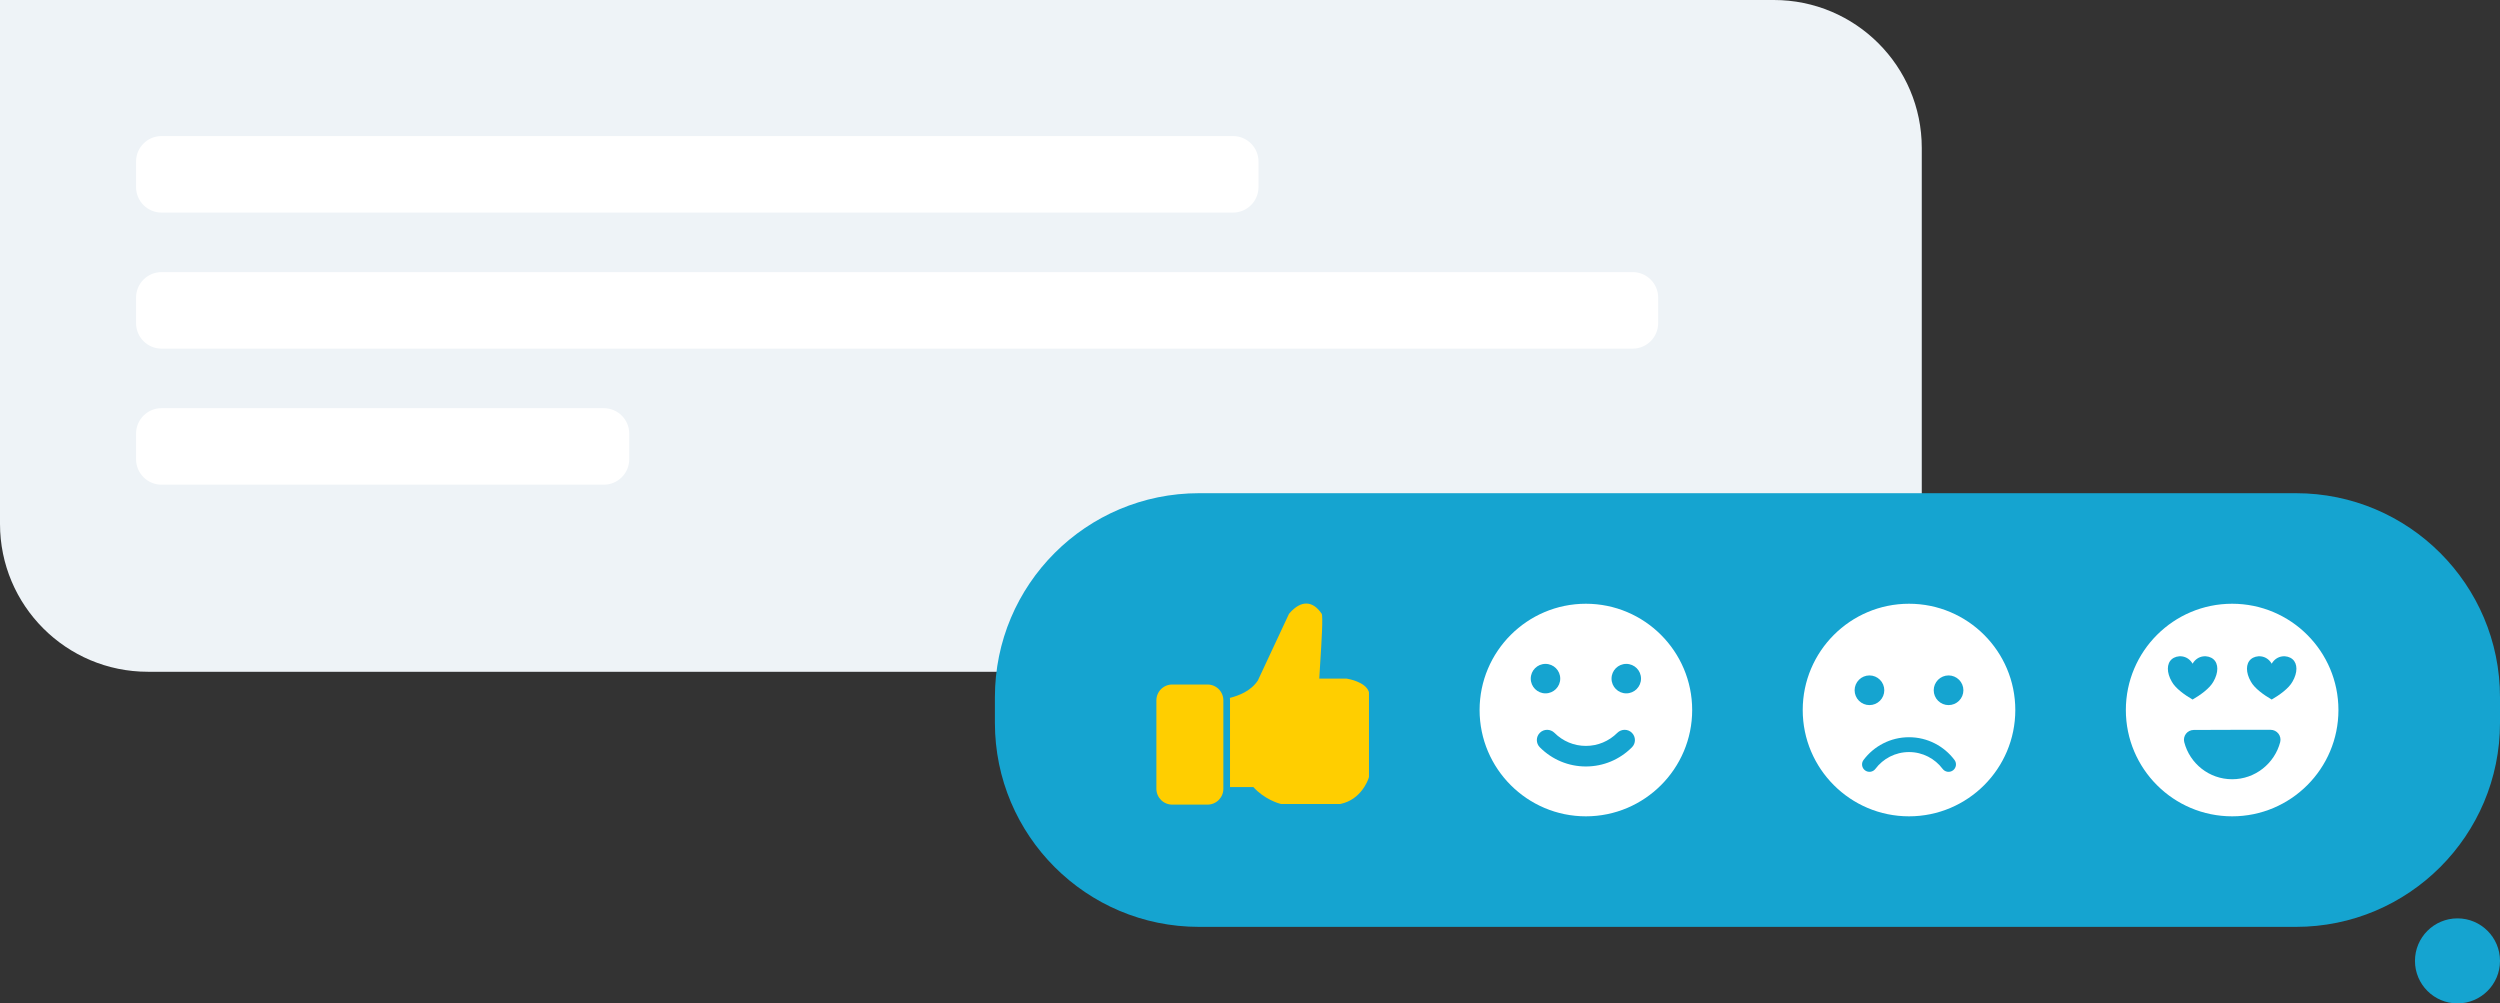 <?xml version="1.0" encoding="UTF-8"?> <svg xmlns="http://www.w3.org/2000/svg" width="294" height="118" viewBox="0 0 294 118" fill="none"><rect x="0" y="0" width="294" height="118" fill="#333333" stroke="none"/><path d="M226 61.605C226 71.212 218.212 79 208.605 79H17.395C7.788 79 0 71.212 0 61.605V0H208.605C218.212 0 226 7.788 226 17.395V61.605Z" fill="#EEF3F7"></path><path d="M294 82C294 68.745 283.255 58 270 58H141C127.745 58 117 68.745 117 82V85C117 98.255 127.745 109 141 109H270C283.255 109 294 98.255 294 85V82Z" fill="#15A4D0"></path><g clip-path="url(#clip0_2014_256)"><path d="M186.5 71C179.605 71 174 76.605 174 83.5C174 90.395 179.605 96 186.5 96C193.395 96 199 90.395 199 83.5C199 76.605 193.395 71 186.5 71ZM181.75 78.073C182.71 78.073 183.484 78.847 183.484 79.806C183.484 80.758 182.71 81.54 181.75 81.54C180.79 81.54 180.016 80.758 180.016 79.806C180.016 78.847 180.79 78.073 181.75 78.073ZM181.089 86.177C181.556 85.71 182.323 85.71 182.798 86.177C183.79 87.169 185.105 87.718 186.5 87.718C187.895 87.718 189.21 87.169 190.202 86.177C190.677 85.71 191.444 85.71 191.911 86.177C192.387 86.653 192.387 87.419 191.911 87.887C190.46 89.339 188.54 90.137 186.5 90.137C184.46 90.137 182.54 89.339 181.089 87.887C180.976 87.775 180.886 87.642 180.824 87.496C180.763 87.349 180.732 87.191 180.732 87.032C180.732 86.873 180.763 86.716 180.824 86.569C180.886 86.422 180.976 86.289 181.089 86.177ZM191.25 81.54C190.29 81.54 189.516 80.758 189.516 79.806C189.516 78.847 190.29 78.073 191.25 78.073C192.21 78.073 192.984 78.847 192.984 79.806C192.984 80.758 192.21 81.54 191.25 81.54Z" fill="white"></path></g><path d="M294 113C294 115.761 291.761 118 289 118C286.239 118 284 115.761 284 113C284 110.239 286.239 108 289 108C291.761 108 294 110.239 294 113Z" fill="#15A4D0"></path><g clip-path="url(#clip1_2014_256)"><path fill-rule="evenodd" clip-rule="evenodd" d="M262.5 71C255.601 71 250 76.601 250 83.5C250 90.399 255.601 96 262.5 96C269.399 96 275 90.399 275 83.5C275 76.601 269.399 71 262.5 71ZM256.867 87.273C256.824 87.104 256.821 86.927 256.856 86.757C256.892 86.586 256.966 86.425 257.073 86.287C257.18 86.149 257.317 86.038 257.473 85.961C257.63 85.884 257.802 85.844 257.977 85.843C260.214 85.826 264.786 85.826 267.023 85.826C267.201 85.826 267.376 85.866 267.535 85.944C267.694 86.022 267.834 86.135 267.943 86.276C268.051 86.416 268.127 86.579 268.162 86.753C268.198 86.926 268.194 87.106 268.15 87.278C267.488 89.783 265.209 91.639 262.5 91.639C259.791 91.639 257.512 89.783 256.867 87.273ZM267.151 78.05C267.763 76.996 268.987 76.996 269.599 77.523C270.212 78.05 270.212 79.103 269.599 80.157C269.171 80.948 268.069 81.737 267.151 82.265C266.234 81.737 265.131 80.948 264.703 80.157C264.091 79.103 264.091 78.05 264.703 77.523C265.315 76.996 266.54 76.996 267.151 78.05ZM257.849 78.05C258.46 76.996 259.685 76.996 260.297 77.523C260.909 78.05 260.909 79.103 260.297 80.157C259.869 80.948 258.766 81.737 257.849 82.265C256.931 81.737 255.829 80.948 255.401 80.157C254.788 79.103 254.788 78.05 255.401 77.523C256.013 76.996 257.237 76.996 257.849 78.05Z" fill="white"></path></g><path fill-rule="evenodd" clip-rule="evenodd" d="M144.635 82.072C145.67 81.813 147.115 81.266 147.926 80.02L151.568 72.223C151.589 72.177 151.619 72.135 151.656 72.101C152.35 71.319 153.014 70.962 153.658 70.977C154.317 70.996 154.903 71.407 155.426 72.169C155.606 72.438 155.411 75.54 155.265 77.846C155.216 78.657 155.167 79.365 155.147 79.8H158.311C158.339 79.801 158.367 79.804 158.394 79.81C158.629 79.849 160.543 80.191 160.968 81.325V81.32C160.985 81.367 160.993 81.416 160.992 81.466V91.335C160.992 91.389 160.982 91.438 160.963 91.482C160.865 91.784 160.045 94.037 157.657 94.54C157.628 94.546 157.599 94.55 157.569 94.55H150.694C150.653 94.55 150.612 94.543 150.572 94.53C150.343 94.472 148.678 93.983 147.398 92.561H144.649V82.365L144.635 82.072Z" fill="#FFCE00"></path><path d="M141.997 80.499H137.856C137.611 80.498 137.369 80.546 137.142 80.64C136.915 80.733 136.709 80.871 136.536 81.044C136.363 81.218 136.225 81.424 136.132 81.65C136.038 81.877 135.991 82.12 135.991 82.365V92.757C135.991 93.002 136.038 93.245 136.132 93.472C136.225 93.698 136.363 93.904 136.536 94.078C136.709 94.251 136.915 94.389 137.142 94.482C137.369 94.576 137.611 94.624 137.856 94.623H141.997C142.243 94.624 142.486 94.577 142.713 94.484C142.94 94.391 143.147 94.253 143.321 94.08C143.494 93.906 143.632 93.7 143.726 93.473C143.82 93.246 143.868 93.002 143.867 92.757V82.365C143.868 82.12 143.82 81.876 143.726 81.649C143.632 81.422 143.494 81.216 143.321 81.043C143.147 80.869 142.94 80.732 142.713 80.638C142.486 80.545 142.243 80.498 141.997 80.499Z" fill="#FFCE00"></path><path fill-rule="evenodd" clip-rule="evenodd" d="M224.5 71C217.601 71 212 76.601 212 83.5C212 90.399 217.601 96 224.5 96C231.399 96 237 90.399 237 83.5C237 76.601 231.399 71 224.5 71ZM229.848 89.371C228.627 87.748 226.685 86.698 224.5 86.698C222.315 86.698 220.373 87.748 219.152 89.371C219.013 89.556 218.953 89.788 218.986 90.017C219.018 90.246 219.14 90.453 219.325 90.592C219.51 90.731 219.742 90.791 219.972 90.759C220.201 90.727 220.407 90.605 220.547 90.42C221.449 89.219 222.885 88.442 224.5 88.442C226.115 88.442 227.551 89.219 228.453 90.42C228.593 90.605 228.799 90.727 229.028 90.759C229.258 90.791 229.49 90.731 229.675 90.592C229.86 90.453 229.982 90.246 230.014 90.017C230.047 89.788 229.987 89.556 229.848 89.371ZM229.151 79.43C229.38 79.43 229.607 79.475 229.819 79.563C230.03 79.651 230.223 79.78 230.385 79.942C230.547 80.104 230.675 80.296 230.763 80.508C230.85 80.72 230.895 80.947 230.895 81.176C230.895 81.405 230.85 81.632 230.762 81.843C230.675 82.055 230.546 82.247 230.384 82.409C230.222 82.571 230.029 82.7 229.818 82.787C229.606 82.875 229.379 82.92 229.15 82.92C228.687 82.92 228.244 82.736 227.916 82.408C227.589 82.081 227.406 81.637 227.406 81.174C227.406 80.712 227.59 80.268 227.917 79.941C228.245 79.614 228.688 79.43 229.151 79.43ZM219.849 79.43C220.312 79.43 220.755 79.614 221.082 79.942C221.41 80.269 221.593 80.713 221.593 81.176C221.593 81.638 221.409 82.082 221.082 82.409C220.754 82.736 220.31 82.92 219.848 82.92C219.385 82.92 218.941 82.736 218.614 82.408C218.287 82.081 218.103 81.637 218.103 81.174C218.104 80.712 218.288 80.268 218.615 79.941C218.942 79.614 219.386 79.43 219.849 79.43Z" fill="white"></path><path d="M16 35C16 33.343 17.343 32 19 32H192C193.657 32 195 33.343 195 35V38C195 39.657 193.657 41 192 41H19C17.343 41 16 39.657 16 38V35Z" fill="white"></path><path d="M16 19C16 17.343 17.343 16 19 16H145C146.657 16 148 17.343 148 19V22C148 23.657 146.657 25 145 25H19C17.343 25 16 23.657 16 22V19Z" fill="white"></path><path d="M16 51C16 49.343 17.343 48 19 48H71C72.657 48 74 49.343 74 51V54C74 55.657 72.657 57 71 57H19C17.343 57 16 55.657 16 54V51Z" fill="white"></path><defs><clipPath id="clip0_2014_256"><rect width="25" height="25" fill="white" transform="translate(174 71)"></rect></clipPath><clipPath id="clip1_2014_256"><rect width="25" height="25" fill="white" transform="translate(250 71)"></rect></clipPath></defs></svg> 